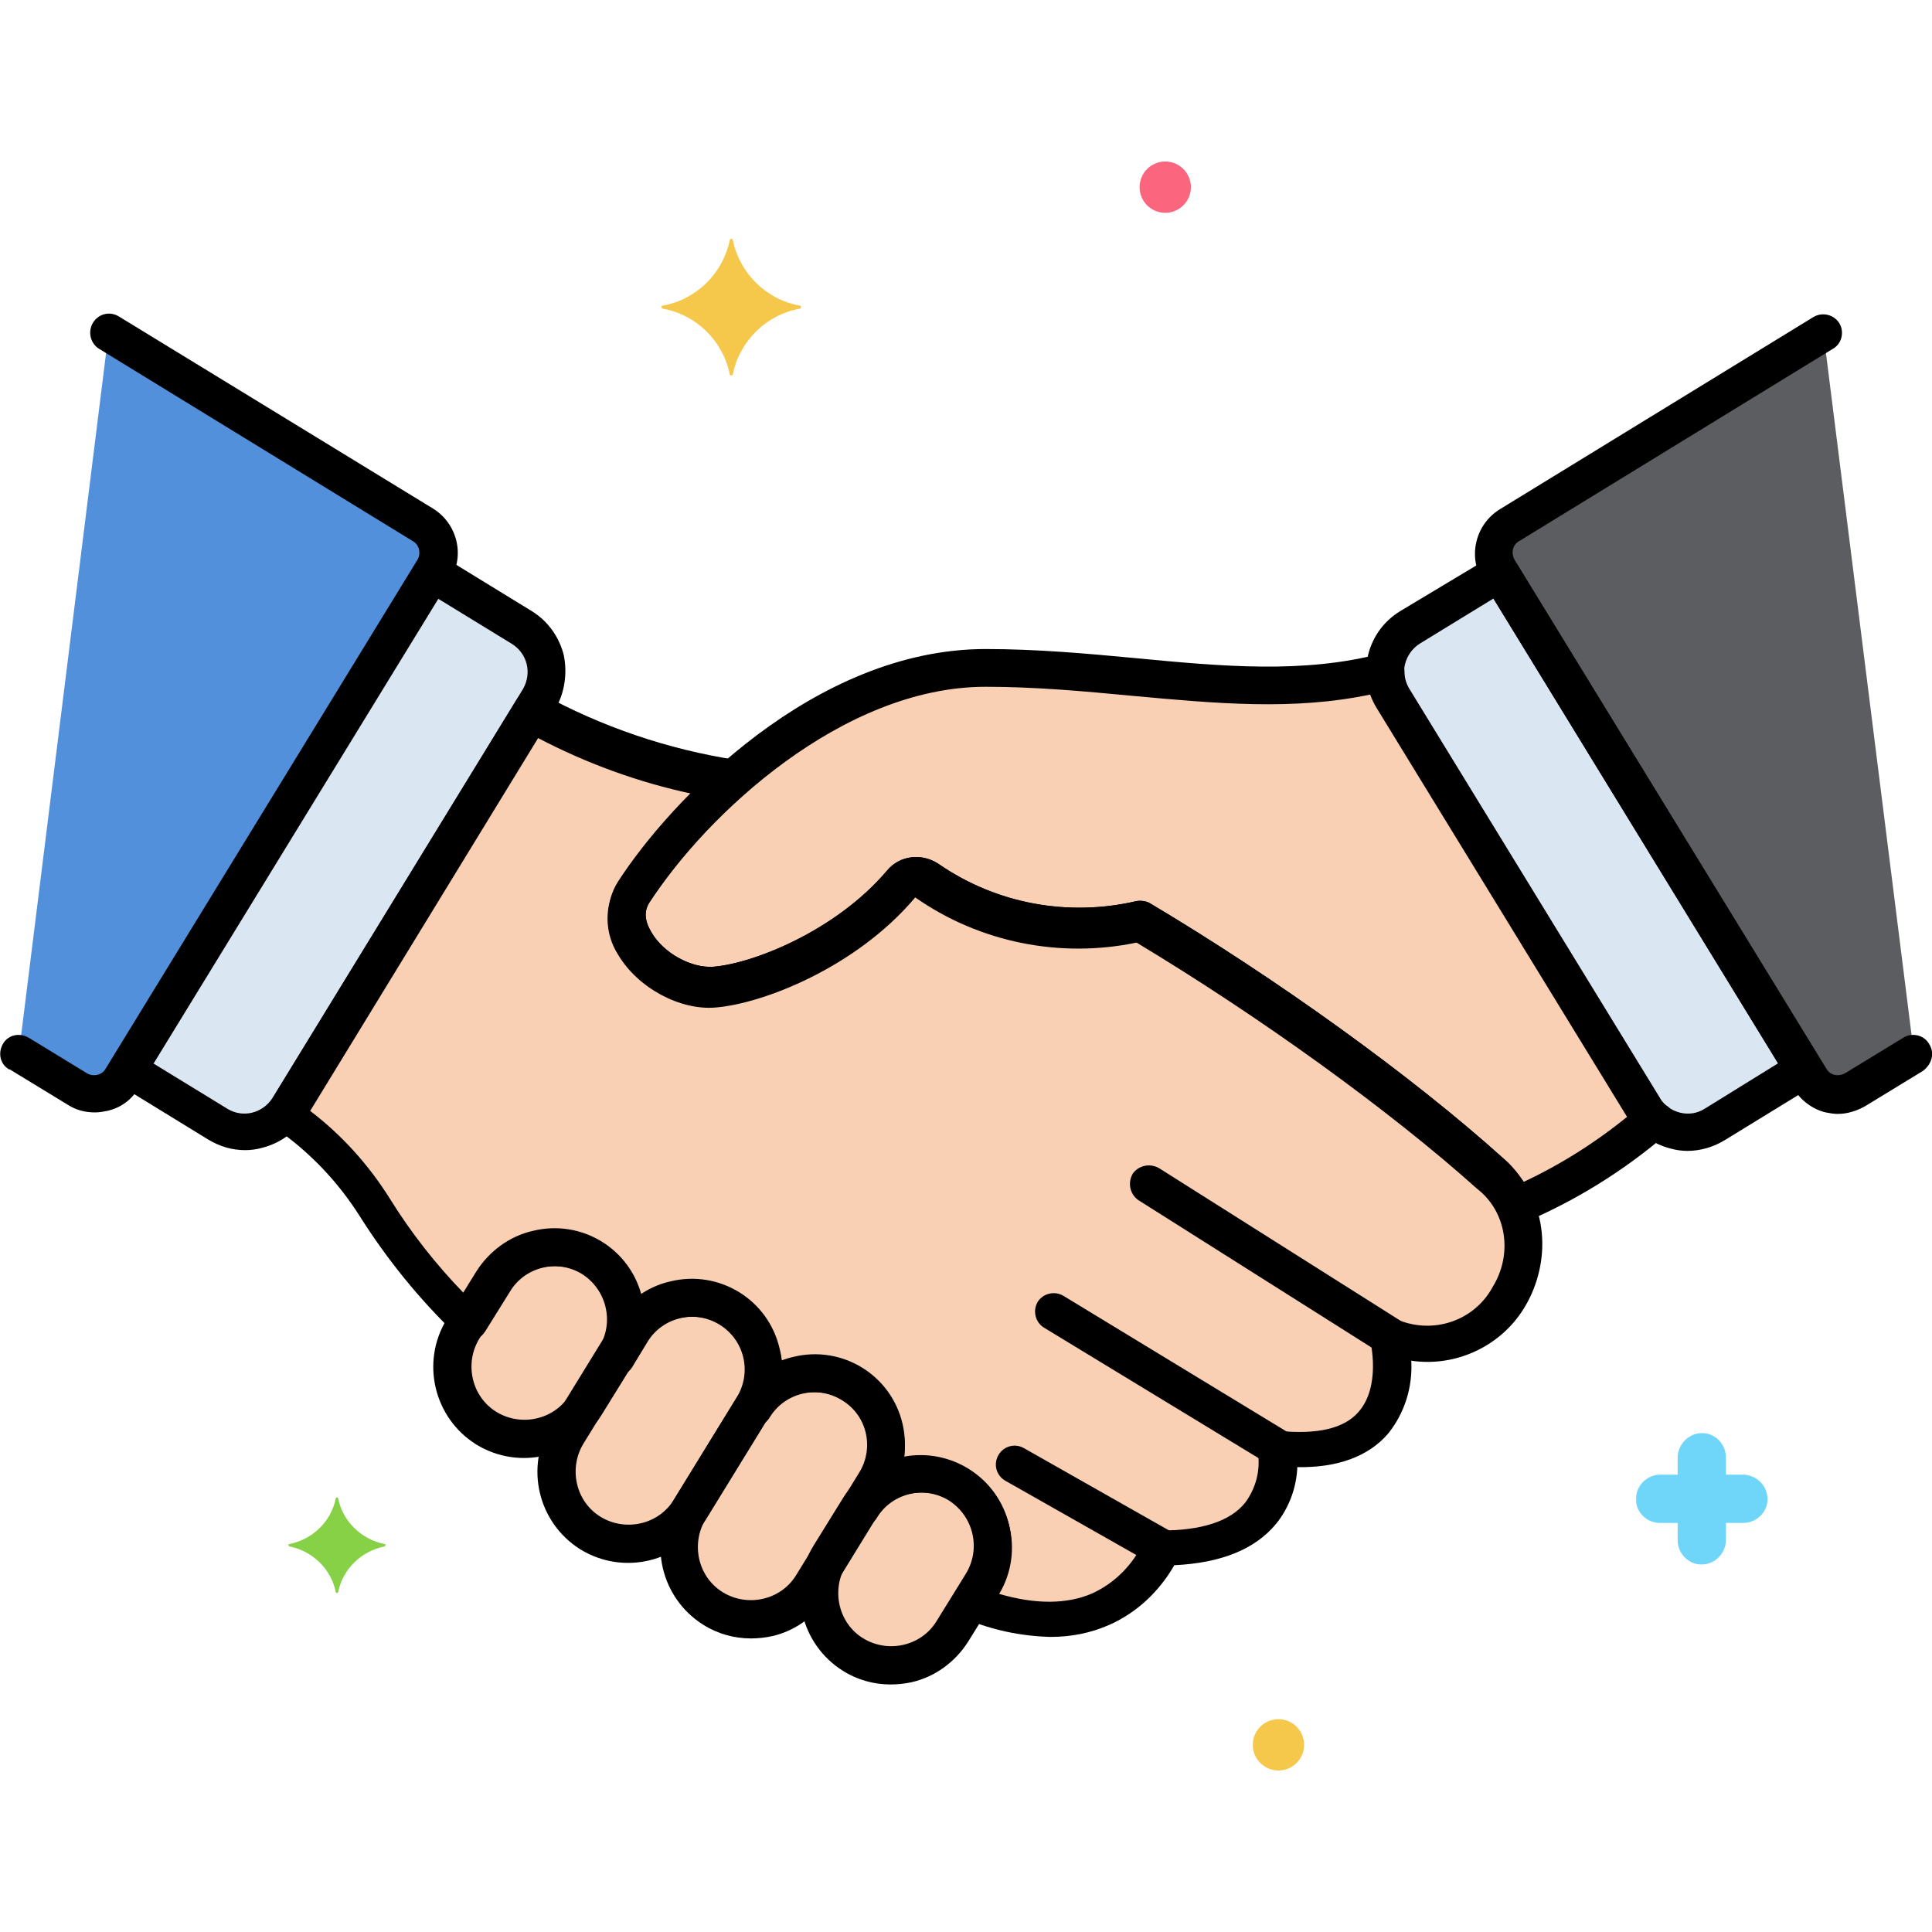<svg width="80" height="80" viewBox="0 0 80 80" fill="none" xmlns="http://www.w3.org/2000/svg">
<g clip-path="url(#clip0_1330_24140)">
<path d="M24.5 52.094C23.094 51.219 21.25 51.656 20.406 53.062L19.188 55.031C18.312 56.438 18.75 58.281 20.156 59.125C21.562 60 23.406 59.562 24.25 58.156L25.469 56.188C26.312 54.781 25.906 52.969 24.5 52.094Z" fill="#F9D0B4"/>
<path d="M30.188 54.188C28.781 53.312 26.938 53.75 26.094 55.156L23.5 59.375C22.625 60.781 23.062 62.625 24.469 63.469C25.875 64.344 27.719 63.906 28.562 62.5L31.156 58.281C32.031 56.875 31.594 55.062 30.188 54.188Z" fill="#F9D0B4"/>
<path d="M35.281 57.312C33.875 56.438 32.031 56.875 31.188 58.281L28.562 62.5C27.688 63.906 28.125 65.75 29.531 66.594C30.938 67.469 32.781 67.031 33.625 65.625L36.219 61.406C37.094 60 36.656 58.188 35.281 57.312Z" fill="#F9D0B4"/>
<path d="M39.688 61.469C38.281 60.594 36.438 61.031 35.594 62.438L34.375 64.406C33.5 65.812 33.938 67.656 35.344 68.5C36.75 69.375 38.594 68.938 39.438 67.531L40.656 65.562C41.531 64.188 41.094 62.344 39.688 61.469Z" fill="#F9D0B4"/>
<path d="M21.625 26L17.906 23.719L5.312 44.281L9.031 46.562C10.031 47.188 11.344 46.875 11.969 45.844L22.344 28.906C22.938 27.938 22.625 26.594 21.625 26Z" fill="#DAE6F1"/>
<path d="M62.094 23.719L58.375 26C57.375 26.625 57.063 27.938 57.656 28.938L68.031 45.875C68.656 46.875 69.969 47.188 70.969 46.594L74.688 44.312L62.094 23.719Z" fill="#DAE6F1"/>
<path d="M68.063 45.844L57.688 28.906C57.5 28.594 57.375 28.219 57.375 27.812C52.188 29.188 46.719 27.656 40.782 27.656C34.375 27.656 28.532 33.344 26.219 36.938C25.094 38.656 27.532 40.969 29.594 40.812C31.282 40.688 34.938 39.344 37.313 36.562C37.594 36.25 38.063 36.188 38.407 36.438C40.969 38.219 44.188 38.812 47.219 38.094C52.657 41.344 58.188 45.375 61.688 48.531C62.125 48.938 62.469 49.406 62.719 49.938C64.875 49.062 66.906 47.656 68.5 46.375C68.344 46.219 68.188 46.062 68.063 45.844Z" fill="#F9D0B4"/>
<path d="M61.719 48.531C58.219 45.375 52.688 41.344 47.25 38.094C44.219 38.812 41 38.219 38.438 36.438C38.094 36.188 37.625 36.25 37.344 36.562C34.969 39.344 31.312 40.688 29.625 40.812C27.594 40.969 25.125 38.656 26.25 36.938C27.406 35.188 28.812 33.625 30.406 32.25C27.469 31.812 24.625 30.844 22.031 29.406L11.969 45.844C11.906 45.906 11.875 46 11.812 46.062C13.312 47.094 14.562 48.406 15.531 49.938C16.625 51.656 17.938 53.281 19.406 54.688L20.438 53.031C21.312 51.625 23.125 51.188 24.531 52.062C25.938 52.938 26.375 54.75 25.5 56.156L26.125 55.125C27 53.719 28.812 53.281 30.219 54.156C31.625 55.031 32.062 56.844 31.188 58.25C32.062 56.844 33.875 56.406 35.281 57.281C36.688 58.156 37.125 59.969 36.25 61.375L35.625 62.406C36.5 61 38.312 60.562 39.719 61.438C41.125 62.312 41.531 64.125 40.688 65.531L40.219 66.281C46.312 68.719 48.094 64.031 48.094 64.031C53.719 64.031 52.906 59.906 52.906 59.906C58.812 60.625 57.5 55.312 57.5 55.312C57.594 55.344 57.688 55.406 57.812 55.438C61.938 56.844 64.938 51.438 61.719 48.531Z" fill="#F9D0B4"/>
<path d="M17.5 21.719L4.5 13.75L0.781 43.625L3.188 45.094C3.812 45.5 4.656 45.281 5.062 44.656L17.969 23.594C18.344 22.969 18.156 22.125 17.5 21.719Z" fill="#5290DB"/>
<path d="M75.5 13.75L62.5 21.719C61.875 22.125 61.657 22.938 62.063 23.594L74.969 44.656C75.375 45.281 76.188 45.5 76.844 45.094L79.25 43.625L75.5 13.75Z" fill="#5B5D60"/>
<path d="M15.938 63.938C14.969 63.75 14.188 63 14 62.031C14 62 13.906 62 13.906 62.031C13.719 63 12.938 63.75 11.969 63.938C11.938 63.938 11.938 64 11.969 64.031C12.938 64.219 13.719 64.969 13.906 65.938C13.906 65.969 14 65.969 14 65.938C14.188 64.969 14.969 64.219 15.938 64.031C15.969 64 15.969 63.938 15.938 63.938Z" fill="#87D147"/>
<path d="M72.218 61.062H71.468V60.344C71.468 59.812 71.031 59.344 70.5 59.344H70.468C69.937 59.344 69.5 59.781 69.468 60.312V61.062H68.75C68.218 61.062 67.75 61.5 67.75 62.031V62.062C67.718 62.594 68.156 63.031 68.687 63.062H68.75H69.468V63.781C69.468 64.312 69.906 64.781 70.437 64.781H70.468C71 64.781 71.437 64.344 71.468 63.812V63.062H72.187C72.718 63.062 73.187 62.625 73.187 62.094V62.062C73.187 61.531 72.75 61.094 72.218 61.062Z" fill="#70D6F9"/>
<path d="M52.938 73.312C53.524 73.312 54 72.837 54 72.25C54 71.663 53.524 71.188 52.938 71.188C52.351 71.188 51.875 71.663 51.875 72.25C51.875 72.837 52.351 73.312 52.938 73.312Z" fill="#F5C84C"/>
<path d="M48.25 8.812C48.837 8.812 49.312 8.337 49.312 7.75C49.312 7.163 48.837 6.688 48.25 6.688C47.663 6.688 47.188 7.163 47.188 7.75C47.188 8.337 47.663 8.812 48.25 8.812Z" fill="#FC657E"/>
<path d="M33.125 12.656C31.719 12.406 30.625 11.312 30.344 9.938C30.344 9.875 30.219 9.875 30.219 9.938C29.938 11.312 28.844 12.406 27.438 12.656C27.375 12.656 27.375 12.75 27.438 12.781C28.844 13.031 29.938 14.125 30.219 15.5C30.219 15.562 30.344 15.562 30.344 15.5C30.625 14.125 31.719 13.031 33.125 12.781C33.188 12.75 33.188 12.656 33.125 12.656Z" fill="#F5C84C"/>
<path d="M57.938 54.656L48.001 48.375C47.626 48.156 47.157 48.25 46.907 48.594C46.688 48.969 46.782 49.438 47.126 49.688L57.063 55.969C57.438 56.219 57.907 56.094 58.157 55.75C58.407 55.406 58.313 54.906 57.938 54.656Z" fill="black"/>
<path d="M53.282 59.281L44.032 53.656C43.657 53.437 43.188 53.562 42.969 53.906C42.75 54.281 42.875 54.75 43.219 54.969L52.469 60.594C52.844 60.812 53.313 60.687 53.532 60.344C53.75 60 53.657 59.5 53.282 59.281Z" fill="black"/>
<path d="M48.469 63.407L42.407 59.969C42.032 59.75 41.563 59.875 41.344 60.25C41.125 60.625 41.25 61.094 41.625 61.313L47.688 64.75C48.063 64.969 48.532 64.844 48.75 64.469C48.969 64.094 48.844 63.625 48.469 63.407Z" fill="black"/>
<path d="M26.594 53.75C26.125 51.718 24.094 50.468 22.063 50.968C21.094 51.187 20.25 51.812 19.719 52.656L18.5 54.625C17.407 56.406 17.969 58.718 19.719 59.812C21.5 60.906 23.813 60.343 24.907 58.593L26.125 56.625C26.657 55.75 26.813 54.718 26.594 53.75ZM24.813 55.781L23.594 57.75C22.969 58.781 21.594 59.093 20.563 58.468C19.532 57.843 19.219 56.468 19.844 55.437L21.063 53.468C21.688 52.437 23.063 52.125 24.094 52.75C25.125 53.406 25.438 54.75 24.813 55.781Z" fill="black"/>
<path d="M32.282 55.843C31.813 53.812 29.782 52.562 27.75 53.062C26.782 53.281 25.938 53.906 25.407 54.75L22.813 58.968C21.719 60.75 22.282 63.062 24.032 64.156C25.813 65.25 28.125 64.687 29.219 62.937L31.813 58.718C32.375 57.843 32.532 56.812 32.282 55.843ZM30.5 57.875L27.907 62.093C27.282 63.125 25.907 63.437 24.875 62.812C23.844 62.187 23.532 60.812 24.157 59.781L26.75 55.562C27.375 54.531 28.75 54.218 29.782 54.843C30.813 55.468 31.157 56.812 30.5 57.875Z" fill="black"/>
<path d="M37.375 58.968C36.907 56.937 34.875 55.687 32.844 56.187C31.875 56.406 31.032 57.031 30.5 57.875L27.907 62.093C26.813 63.875 27.375 66.187 29.125 67.281C29.719 67.656 30.407 67.844 31.094 67.844C31.375 67.844 31.688 67.812 31.969 67.75C32.938 67.531 33.782 66.906 34.313 66.062L36.907 61.843C37.438 60.968 37.594 59.937 37.375 58.968ZM35.563 61L32.969 65.219C32.344 66.25 30.969 66.562 29.938 65.937C28.907 65.312 28.594 63.937 29.219 62.906L31.813 58.687C32.438 57.656 33.813 57.343 34.844 57.968C35.907 58.593 36.219 59.968 35.563 61Z" fill="black"/>
<path d="M40.094 60.812C38.313 59.719 36 60.281 34.907 62.031L33.688 64C32.594 65.781 33.157 68.094 34.907 69.187C35.5 69.562 36.188 69.75 36.875 69.75C37.157 69.75 37.469 69.719 37.75 69.656C38.719 69.437 39.563 68.812 40.094 67.969L41.313 66C42.407 64.219 41.875 61.906 40.094 60.812ZM40 65.156L38.782 67.125C38.157 68.156 36.782 68.469 35.75 67.844C34.719 67.219 34.407 65.844 35.032 64.812L36.25 62.844C36.875 61.812 38.25 61.5 39.282 62.125C40.313 62.781 40.625 64.125 40 65.156Z" fill="black"/>
<path d="M23.344 27.125C23.156 26.375 22.688 25.719 22.031 25.312L18.312 23.031C17.938 22.812 17.469 22.906 17.25 23.281L4.656 43.844C4.438 44.219 4.531 44.688 4.906 44.906L8.625 47.188C9.094 47.469 9.594 47.625 10.156 47.625C10.375 47.625 10.625 47.594 10.844 47.531C11.594 47.344 12.25 46.875 12.656 46.219L23.031 29.281C23.375 28.688 23.5 27.875 23.344 27.125ZM21.656 28.531L11.281 45.469C10.875 46.094 10.062 46.312 9.406 45.906L6.344 44.031L18.125 24.781L21.188 26.656C21.844 27.062 22.031 27.875 21.656 28.531Z" fill="black"/>
<path d="M75.375 43.875L62.782 23.312C62.563 22.938 62.063 22.844 61.719 23.062L57.969 25.312C56.594 26.156 56.157 27.938 57 29.312L67.375 46.25C67.781 46.906 68.438 47.375 69.188 47.562C69.406 47.625 69.656 47.656 69.875 47.656C70.406 47.656 70.938 47.5 71.406 47.219L75.125 44.938C75.5 44.719 75.594 44.25 75.375 43.875ZM70.594 45.906C69.969 46.312 69.125 46.094 68.719 45.469L58.344 28.531C57.938 27.906 58.157 27.062 58.782 26.656L61.844 24.781L73.625 44.031L70.594 45.906Z" fill="black"/>
<path d="M69 45.781C68.875 45.688 68.782 45.562 68.719 45.438L58.344 28.5C58.219 28.281 58.157 28.062 58.157 27.812C58.157 27.375 57.782 27.031 57.375 27.031C57.313 27.031 57.25 27.031 57.188 27.062C53.969 27.906 50.594 27.594 47 27.25C45 27.062 42.938 26.875 40.813 26.875C33.719 26.875 27.75 33.156 25.594 36.5C25.032 37.375 25.063 38.531 25.625 39.406C26.438 40.781 28.188 41.719 29.657 41.594C31.625 41.438 35.469 39.938 37.907 37.062C37.907 37.031 37.938 37.031 37.969 37.062C40.625 38.906 43.938 39.562 47.094 38.906C52.188 41.969 57.563 45.844 61.188 49.094C61.563 49.406 61.844 49.812 62.032 50.25C62.188 50.625 62.657 50.812 63.032 50.656C65.188 49.75 67.219 48.5 69 46.969C69.344 46.688 69.375 46.219 69.125 45.875C69.094 45.844 69.063 45.812 69 45.781ZM63.094 48.938C62.844 48.562 62.563 48.219 62.219 47.938C58.469 44.562 52.875 40.531 47.625 37.406C47.469 37.312 47.25 37.281 47.063 37.312C44.25 37.969 41.282 37.438 38.875 35.781C38.188 35.312 37.25 35.406 36.719 36.062C34.594 38.562 31.157 39.906 29.532 40.031C28.625 40.094 27.469 39.469 26.969 38.594C26.688 38.125 26.657 37.719 26.907 37.344C29.25 33.75 34.875 28.438 40.813 28.438C42.875 28.438 44.907 28.625 46.875 28.812C50.313 29.125 53.563 29.438 56.782 28.75C56.844 28.938 56.938 29.125 57.032 29.281L67.407 46.219C66.063 47.312 64.625 48.219 63.094 48.938Z" fill="black"/>
<path d="M62.219 47.938C58.469 44.562 52.875 40.531 47.625 37.406C47.469 37.312 47.25 37.281 47.063 37.312C44.25 37.969 41.282 37.438 38.875 35.781C38.188 35.312 37.25 35.406 36.719 36.062C34.594 38.562 31.157 39.906 29.532 40.031C28.625 40.094 27.469 39.469 26.969 38.594C26.688 38.125 26.657 37.719 26.907 37.344C28.032 35.656 29.375 34.156 30.907 32.812C31.219 32.531 31.25 32.031 30.969 31.719C30.844 31.562 30.688 31.5 30.5 31.469C27.657 31.031 24.907 30.094 22.407 28.719C22.032 28.531 21.594 28.625 21.375 29L11.313 45.438C11.282 45.5 11.25 45.531 11.219 45.594C10.938 45.938 11 46.406 11.344 46.688C11.375 46.688 11.375 46.719 11.407 46.719C12.813 47.688 14 48.938 14.907 50.375C16.032 52.156 17.375 53.812 18.907 55.281C19.219 55.594 19.719 55.562 20 55.25C20.032 55.219 20.063 55.156 20.094 55.125L21.125 53.469C21.75 52.438 23.125 52.125 24.157 52.75C25.188 53.375 25.5 54.75 24.875 55.781C24.657 56.156 24.782 56.625 25.125 56.844C25.5 57.062 25.969 56.969 26.188 56.594L26.813 55.562C27.438 54.531 28.813 54.219 29.844 54.844C30.875 55.469 31.188 56.844 30.563 57.875C30.344 58.25 30.438 58.719 30.813 58.938C31.188 59.156 31.657 59.062 31.875 58.688C32.5 57.656 33.875 57.344 34.907 57.969C35.938 58.594 36.25 59.969 35.625 61L35 62.031C34.782 62.406 34.875 62.875 35.25 63.094C35.625 63.312 36.094 63.219 36.313 62.844C36.938 61.812 38.313 61.5 39.344 62.125C40.375 62.75 40.688 64.125 40.063 65.156L39.594 65.906C39.375 66.281 39.469 66.75 39.844 66.969C39.875 67 39.938 67 39.969 67.031C41.094 67.5 42.282 67.75 43.5 67.781C44.344 67.781 45.157 67.625 45.938 67.281C47.063 66.781 48 65.906 48.625 64.812C50.563 64.719 51.969 64.156 52.844 63.094C53.375 62.438 53.688 61.594 53.719 60.75C55.375 60.781 56.657 60.312 57.469 59.375C58.157 58.531 58.5 57.438 58.438 56.344C60.344 56.625 62.25 55.688 63.188 54.031C64.157 52.344 64.282 49.781 62.219 47.938ZM61.813 53.281C61.094 54.625 59.5 55.219 58.063 54.719C57.969 54.688 57.907 54.656 57.813 54.625C57.407 54.469 56.969 54.656 56.782 55.062C56.719 55.219 56.719 55.375 56.75 55.562C56.75 55.594 57.188 57.406 56.25 58.469C55.657 59.156 54.532 59.406 52.969 59.25C52.532 59.188 52.157 59.5 52.094 59.938V60.188C52.188 60.906 52 61.625 51.563 62.219C50.938 63 49.75 63.375 48.063 63.375C47.75 63.375 47.438 63.562 47.344 63.875C46.907 64.781 46.188 65.531 45.25 65.969C44.188 66.438 42.875 66.438 41.375 66C42.438 64.219 41.844 61.906 40.063 60.844C39.282 60.375 38.344 60.219 37.438 60.375C37.688 58.312 36.25 56.438 34.188 56.188C33.563 56.125 32.969 56.188 32.375 56.406C32.344 56.25 32.344 56.094 32.282 55.938C31.813 53.906 29.782 52.656 27.75 53.156C27.313 53.25 26.907 53.438 26.532 53.688C25.969 51.688 23.875 50.531 21.907 51.094C21 51.344 20.219 51.938 19.719 52.75L19.219 53.562C18.063 52.375 17.032 51.062 16.157 49.656C15.282 48.25 14.157 47 12.844 46L22.282 30.562C24.313 31.625 26.469 32.406 28.688 32.875C27.532 34.031 26.469 35.281 25.563 36.625C25 37.5 25.032 38.656 25.594 39.531C26.407 40.906 28.157 41.844 29.625 41.719C31.594 41.562 35.438 40.062 37.875 37.188C37.875 37.156 37.907 37.156 37.938 37.188C40.594 39.031 43.907 39.688 47.063 39.031C52.157 42.094 57.532 45.969 61.157 49.219C62.375 50.156 62.657 51.906 61.813 53.281Z" fill="black"/>
<path d="M17.938 21.063L4.906 13.094C4.531 12.875 4.063 13 3.844 13.375C3.625 13.75 3.75 14.219 4.094 14.438L17.094 22.407C17.375 22.563 17.438 22.938 17.281 23.188L4.375 44.25C4.219 44.532 3.844 44.594 3.594 44.438L1.188 42.969C0.813 42.75 0.344 42.844 0.125 43.219C-0.094 43.594 9.11206e-06 44.063 0.375 44.282H0.406L2.813 45.75C3.156 45.969 3.531 46.063 3.938 46.063C4.094 46.063 4.281 46.032 4.438 46C5 45.875 5.469 45.532 5.75 45.032L18.656 23.969C19.25 23 18.938 21.688 17.938 21.063Z" fill="black"/>
<path d="M79.875 43.219C79.656 42.844 79.156 42.75 78.813 42.969L76.406 44.437C76.125 44.594 75.781 44.531 75.625 44.25L62.719 23.187C62.563 22.906 62.625 22.562 62.906 22.406L75.906 14.437C76.281 14.219 76.375 13.719 76.156 13.375C75.938 13.031 75.469 12.906 75.094 13.125L62.094 21.094C61.094 21.719 60.781 23.031 61.375 24.031L74.281 45.094C74.563 45.562 75.063 45.937 75.594 46.062C75.75 46.094 75.938 46.125 76.094 46.125C76.5 46.125 76.875 46 77.219 45.812L79.625 44.344C80 44.062 80.125 43.594 79.875 43.219Z" fill="black"/>
</g>
<defs>
<clipPath id="clip0_1330_24140">
<rect width="80" height="80" fill="white"/>
</clipPath>
</defs>
</svg>
